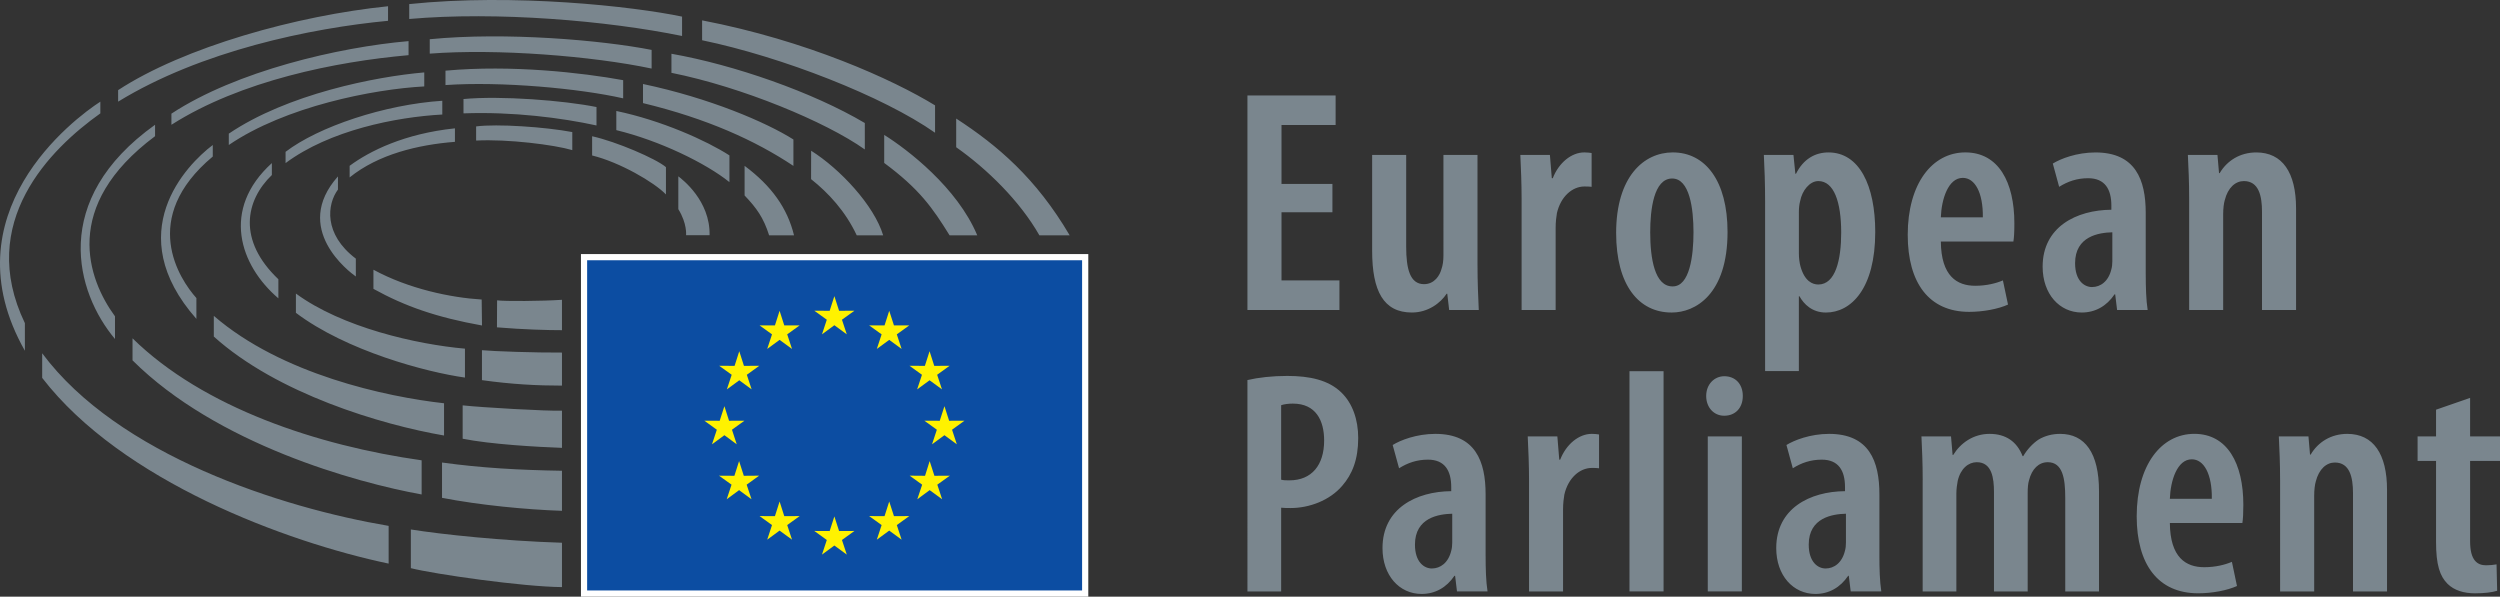 <svg xmlns="http://www.w3.org/2000/svg" id="Layer_2" viewBox="0 0 1601.45 382.2"><rect x="0" y="0" width="1601.45" height="382.2" fill="#333333" stroke="none"/><defs><style>.cls-1{fill:#7a868e;stroke-width:0}</style></defs><g id="Language"><g id="mute"><path fill="#fff" stroke-width="0" d="M372.15 162.75h324.99V382.2H372.15z"/><g id="flag" stroke-width="0"><path fill="#0c4da2" d="M376.11 166.71h317.06v211.53H376.11z"/><path fill="#fff200" d="m534.48 189.7 3.02 9.39 9.84-.05-8 5.76 3.1 9.37-7.96-5.84-7.93 5.84 3.08-9.37-8-5.76 9.84.05 3.01-9.39zm0 141.11 3.02 9.36 9.84-.05-8 5.78 3.1 9.37-7.96-5.83-7.93 5.83 3.08-9.37-8-5.78 9.84.05 3.01-9.36zm-35.09-131.72 3 9.37 9.85-.02-7.97 5.74 3.08 9.35-7.96-5.82-7.93 5.82 3.07-9.35-7.97-5.74 9.84.02 2.99-9.37zm-25.83 25.9 3 9.38 9.85-.07-8 5.77 3.07 9.35-7.92-5.82-7.94 5.82 3.09-9.35-8.03-5.77 9.88.07 3-9.38zm-9.52 35.2 2.98 9.35 9.86-.05-7.99 5.78 3.05 9.34-7.9-5.83-7.95 5.83 3.1-9.34-8.02-5.78 9.85.05 3.02-9.35zm9.41 35.17 3.02 9.42 9.82-.08-7.99 5.77 3.11 9.35-7.96-5.85-7.94 5.85 3.1-9.35-8.02-5.75 9.85.06 3.01-9.42zm25.94 25.89 3 9.38 9.85-.04-7.97 5.75 3.08 9.36-7.96-5.82-7.93 5.82 3.07-9.36-7.97-5.75 9.84.04 2.99-9.38zm70.23-122.16-3 9.37-9.87-.02 8 5.74-3.08 9.35 7.95-5.82 7.93 5.82-3.07-9.35 7.98-5.74-9.81.02-3.03-9.37zm25.84 25.9-3.01 9.38-9.86-.07 8 5.77-3.09 9.35 7.96-5.82 7.95 5.82-3.09-9.35 7.98-5.77-9.84.07-3-9.38zm9.53 35.2-3.01 9.35-9.86-.05 8 5.78-3.08 9.34 7.95-5.83 7.94 5.83-3.07-9.34 7.97-5.78-9.84.05-3-9.35zm-9.47 35.17-2.96 9.42-9.87-.08 8.02 5.77-3.11 9.35 7.92-5.85 7.99 5.85-3.09-9.35 8-5.75-9.86.06-3.04-9.42zm-25.9 25.89-3 9.38-9.87-.04 8 5.75-3.08 9.36 7.95-5.82 7.93 5.82-3.07-9.36 7.98-5.75-9.81.04-3.03-9.38z"/></g><path id="hc" d="M426.59 124.56v-17.49c-6.37-5.45-31.8-16.36-47.29-19.79v12.31c17.73 4.36 39.81 17.17 47.29 24.97zm12.89 26.1h15.06c.46-22.07-17.45-35.73-20.02-37.71v21.03c5.76 9.32 4.96 16.68 4.96 16.68zm37.49-44.42v18.98c7.57 7.92 12.11 14.13 15.72 25.53h15.95c-4.26-17.43-14.4-31.67-31.66-44.51zm-9.71 10.41v-17.1c-14.64-9.46-43.56-22.43-72.46-28.46v12.27c27.76 6.73 57.28 21.12 72.46 33.3zm40.99-10.38V89.35c-17.55-11.07-53.69-26.54-96.36-35.55v12.24c40.96 9.9 72.04 24.01 96.36 40.23zm11.35-9.72-.04 18.2c11.21 8.89 22.03 20.6 29.25 36h16.93c-5.79-19.17-27.46-42.42-46.14-54.2zm34.38-.82V78.8c-33.58-19.86-83.9-37.32-123.87-44.36v12.21c45.14 9.06 98.91 31.37 123.87 49.09zm54.29 55.02h17.74c-12.76-30.54-44.69-55.01-59.61-64.33v17.96c22.59 16.74 30.94 28.7 41.88 46.37zm-9.29-65.71V67.5c-27.2-16.64-82.22-41.55-149.22-54.46v12.74c50.97 10.59 115.97 35.89 149.22 59.25zm66.84 65.71h19.4c-21.51-36.59-46.11-57.52-72.7-74.81v18.38c19.7 13.84 40.83 34.47 53.3 56.44zM366.6 96.16V84.6c-17.45-3.28-48.12-5.37-61.6-3.62v9.06c20.24-1.05 50.05 2.71 61.6 6.12zm-75.18-5.3v-8.65c-32.38 3.39-54.6 14.51-67.45 24v7.44c18.35-14.81 43.77-20.94 67.45-22.79zm-74.93 30.56V113c-29.79 33.47 7.48 61.34 11.45 64.12v-11.44c-20.83-15.75-18.39-34.94-11.45-44.25zm22.73 51.35v12.27c20.23 11.2 40.59 18.28 69.54 23.46l-.21-16.63c-19.68-1.19-46.73-6.8-69.34-19.1zm79.21 19.62-.09 17.3c16.94 1.41 32.92 1.83 41.65 1.82v-19.46c-12.86.86-36.69 1.03-41.56.34zM382.1 80.37v-11.8c-20.84-4.22-61.26-7.37-85.2-5.13v9.18c31.6-1.17 62.86 2.87 85.2 7.75zm-84.26 161.49v-18.52c-31.01-2.74-78.68-13.57-108.29-35.3v12.35c32.46 24.49 83.81 38.06 108.29 41.47zm-119.52-50.75v-12.23c-26.27-24.98-21.14-50.39-4.18-66.76v-7.65c-32.6 29.61-20.66 65.44 4.18 86.64zm130.41 33.22v19.18c18.87 2.65 35.24 3.51 51.26 3.51v-21.17c-17.27.1-43.59-.8-51.26-1.52zM182.93 97.26v7.21c28.25-21.02 70.62-29.49 100.4-31.11v-8.81c-36.88 2.41-79.24 16.54-100.4 32.71zm-45.97 105.07v13.26c40.53 36.55 107.2 56.45 147.48 63.39v-20.65c-37.11-4.16-104.18-18.55-147.48-56zM399.19 63V51.36c-26.18-4.77-71.44-9.97-113.82-6.09v9.22c35.62-2.48 85.9 2.15 113.82 8.51zM296.37 259.67v21.37c17.97 3.59 47.52 5.26 63.62 5.85v-23.82c-9.6.34-51.64-2.07-63.62-3.41zm-24.6-204.32v-8.96c-31.51 2.71-87.84 13.93-125.21 39.23v7.26c36.37-24.77 92.66-35.76 125.21-37.52zM136.3 100.26v-7.38c-17.1 12.89-59.02 56.37-10.49 111.4v-13.35c-10.79-12.06-36.82-51.12 10.49-90.67zm281.11-56.34V31.97c-31.73-6.23-93.53-11.61-142.12-6.84v9.23c42.95-3.32 104.06 1.52 142.12 9.56zM283.15 296.29v22.61c23.92 4.65 53.72 7.54 76.84 8.32v-25.66c-27.67-.47-51.52-1.78-76.84-5.28zm-13.06 20.46v-21.88c-66.51-9.4-139.79-33.63-185.2-78.15v14.11c53.8 53.59 143.04 78.29 185.2 85.91zM109.81 72.81v7.12c44.46-28.3 105.37-40.46 151.9-44.59v-9c-44.73 3.88-110.24 19.11-151.9 46.47zM73.66 217.16v-14.54c-17.41-23.74-34.49-70.55 25.67-115.38v-7.32c-67.56 48.3-50.72 107.43-25.67 137.24zm-46.64 9.14v15.76c51.03 66.2 156.41 105.17 221.93 118.98v-24.17C180.11 325.22 75.51 291.49 27.02 226.3zm409.9-203.25V10.64C405.55 4.09 329.29-4.37 262.14 2.62v9.54c56.15-4.94 127.01 1.09 174.78 10.89zm-188.35-9.73V4C190.3 9.95 117.95 30.1 75.67 57.73v7.39c53.11-32.57 123.6-47.13 172.9-51.79zm14.61 325.85v24.78c14.96 3.81 71.76 11.94 96.81 12.13v-28.41c-38.23-1.21-77.27-5.36-96.81-8.51zM64.28 72.62v-7.5c-17.1 11.03-98.08 71.83-48.34 159.57V207C-15.17 142.32 32.25 95.39 64.28 72.63z" class="cls-1"/></g><path id="EN" d="M853.52 135.96H820.9v43.66h37.11v18.96h-58.93V61.14h56.49v18.94H820.9v37.75h32.62v18.13zm92.94 33.65c0 10.79.41 20.58.81 28.96H928.3l-1.21-10.41h-.41c-3.87 5.9-11.83 12.03-22.24 12.03-18.13 0-25.47-13.66-25.47-39.56V99.24h21.8v58.74c0 14.27 2.45 24.05 11.43 24.05 6.72 0 10.18-5.71 11.2-9.78.82-2.24 1.24-5.29 1.24-8.55V99.24h21.82v70.36zm28.25-42.4c0-9.17-.41-19.58-.81-27.96h18.94l1.22 14.9h.62c3.86-9.97 12.03-16.52 20.19-16.52 2.04 0 3.25.19 4.69.39v21.65c-1.44-.21-2.85-.21-4.69-.21-7.55 0-15.09 6.31-17.55 17.11-.4 2.26-.81 5.71-.81 9.38v52.62h-21.8v-71.36zm96.05 72.98c-21.02 0-35.49-17.54-35.49-50.97 0-36.1 17.74-51.59 36.29-51.59 20.8 0 35.07 18.14 35.07 50.96 0 40.17-20.79 51.6-35.67 51.6h-.2zm.8-16.73c10.81 0 13.26-19.57 13.26-34.66s-2.45-34.45-13.66-34.45c-11.82 0-14.07 19.99-14.07 34.45 0 16.73 2.85 34.66 14.28 34.66h.19zm59.14-53c0-13.47-.4-22.83-.81-31.21h18.96l1.22 12.06h.41c4.7-9.41 12.23-13.67 20.8-13.67 19.77 0 29.96 21.2 29.96 50.96 0 36.31-15.48 51.6-31.6 51.6-8.77 0-14.07-5.29-16.92-10.4h-.41v47.91h-21.62V130.47zm21.62 31.81c0 3.05.41 6.11 1.02 8.35 2.65 9.58 7.75 11.63 11.42 11.63 11 0 14.67-15.71 14.67-33.24 0-19.77-4.69-33.02-14.67-33.02-5.51 0-10.4 6.13-11.63 12.86-.61 2.21-.81 4.66-.81 7.32v26.1zm90.94-7.53c.2 22.22 10.41 28.32 22.03 28.32 7.32 0 13.46-1.61 17.73-3.44l3.27 15.49c-6.32 2.85-15.92 4.66-24.89 4.66-25.69 0-39.35-18.54-39.35-49.32 0-32.82 15.69-52.82 36.91-52.82s31.4 18.98 31.4 45.44c0 5.72-.21 9.01-.62 11.66h-46.48zm26.91-15.52c.2-15.88-5.1-25.28-12.84-25.28-9.37 0-13.66 13.68-14.07 25.28h26.91zm104.35 36.71c0 7.75.21 16.12 1.22 22.64h-19.57l-1.22-10.02h-.41c-5.09 7.58-12.43 11.64-20.99 11.64-14.28 0-25.08-11.83-25.08-29.37 0-25.47 21.6-36.29 44.03-36.47v-2.65c0-10.41-4.07-17.54-14.89-17.54-7.12 0-13.05 2.05-18.56 5.52l-4.06-14.9c4.89-3.06 15.28-7.13 27.31-7.13 25.68 0 32.21 17.55 32.21 38.72v39.57zm-21.4-27.13c-8.56.21-23.86 2.47-23.86 19.79 0 11.22 5.92 15.29 10.82 15.29 5.5 0 10.6-3.69 12.43-11.42.41-1.44.61-3.28.61-5.09v-18.58zm49.21-21.59c0-11.22-.42-19.15-.82-27.96h18.95l1.01 11.66h.41c4.69-7.97 13.04-13.27 23.44-13.27 16.72 0 25.49 12.84 25.49 35.87v65.06h-21.82v-63c0-10.01-2.04-19.58-11.62-19.58-5.3 0-10.2 4.07-12.23 12.22-.61 2.06-1.02 5.3-1.02 8.98v61.38h-21.79v-71.36zM799.08 243.46c6.93-1.63 15.89-2.65 25.48-2.65 14.49 0 26.34 2.65 34.47 10.41 7.32 6.93 11.01 17.53 11.01 29.35 0 13.87-3.86 23.26-10.21 30.58-8.16 9.58-21.4 14.29-33.04 14.29-2.24 0-4.09 0-6.11-.22v53.64h-21.6V243.47zm21.6 63.82c1.64.42 3.05.42 5.3.42 14.3 0 22.24-9.8 22.24-25.52 0-12.81-5.3-23.64-20.02-23.64-3.04 0-5.7.39-7.52 1.02v47.72zm130.98 48.93c0 7.75.19 16.12 1.22 22.64h-19.57l-1.2-10.02h-.42c-5.09 7.58-12.44 11.64-21.02 11.64-14.28 0-25.07-11.83-25.07-29.37 0-25.47 21.63-36.29 44.03-36.47v-2.65c0-10.41-4.09-17.54-14.89-17.54-7.12 0-13.02 2.05-18.53 5.52l-4.09-14.9c4.89-3.06 15.28-7.13 27.32-7.13 25.69 0 32.21 17.55 32.21 38.72v39.57zm-21.39-27.13c-8.59.21-23.88 2.47-23.88 19.79 0 11.22 5.92 15.29 10.81 15.29 5.5 0 10.62-3.69 12.45-11.42.41-1.44.62-3.28.62-5.09v-18.58zm49.2-21.58c0-9.17-.42-19.58-.84-27.96h18.98l1.22 14.9h.6c3.87-9.97 12.04-16.52 20.23-16.52 2 0 3.24.19 4.65.39v21.65c-1.41-.21-2.83-.21-4.65-.21-7.59 0-15.12 6.31-17.58 17.11-.4 2.26-.82 5.71-.82 9.38v52.62h-21.79V307.5zm64.34-69.73h21.83v141.08h-21.83V237.77zm60.57 28.53c-6.33 0-11.43-5.1-11.43-12.66s5.29-12.64 11.62-12.64c6.96 0 11.83 4.91 11.83 12.64s-4.87 12.66-11.83 12.66h-.19zm-10.42 112.55v-99.32h21.83v99.32h-21.83zm109.94-22.64c0 7.75.21 16.12 1.22 22.64h-19.6l-1.22-10.02h-.39c-5.11 7.58-12.43 11.64-20.99 11.64-14.28 0-25.1-11.83-25.1-29.37 0-25.47 21.62-36.29 44.05-36.47v-2.65c0-10.41-4.07-17.54-14.87-17.54-7.13 0-13.06 2.05-18.57 5.52l-4.07-14.9c4.91-3.06 15.29-7.13 27.3-7.13 25.72 0 32.25 17.55 32.25 38.72v39.57zm-21.43-27.13c-8.55.21-23.84 2.47-23.84 19.79 0 11.22 5.91 15.29 10.8 15.29 5.5 0 10.6-3.69 12.43-11.42.42-1.44.61-3.28.61-5.09v-18.58zm49.17-21.58c0-11.22-.42-19.15-.8-27.96h18.94l1.01 11.86h.42c4.65-7.55 12.82-13.47 23.24-13.47s17.54 4.9 21.19 14.27h.41c2.45-4.27 6.11-8.14 9.78-10.6 4.09-2.45 8.77-3.67 13.87-3.67 15.89 0 24.88 12.24 24.88 36.71v64.22h-21.63v-60.15c0-12.04-1.61-22.64-11.2-22.64-5.71 0-10.2 4.28-12.02 11.64-.62 2-.84 4.86-.84 7.94v63.21h-21.59v-63.64c0-8.74-1.24-19.15-11.01-19.15-5.33 0-10.44 4.07-12.23 12.03-.42 2.25-.85 5.11-.85 7.96v62.8h-21.59V307.5zm158.32 27.52c.19 22.22 10.38 28.32 22.02 28.32 7.31 0 13.44-1.61 17.73-3.44l3.25 15.49c-6.33 2.85-15.89 4.66-24.87 4.66-25.71 0-39.37-18.54-39.37-49.32 0-32.82 15.72-52.82 36.91-52.82s31.4 18.98 31.4 45.44c0 5.72-.21 9.01-.61 11.66h-46.46zm26.89-15.52c.21-15.88-5.09-25.28-12.83-25.28-9.4 0-13.66 13.68-14.06 25.28h26.89zm43.73-12c0-11.22-.42-19.15-.81-27.96h18.98l1 11.66h.42c4.66-7.97 13.02-13.27 23.44-13.27 16.71 0 25.47 12.84 25.47 35.87v65.06h-21.8v-63c0-10.01-2.04-19.58-11.62-19.58-5.32 0-10.18 4.07-12.24 12.22-.59 2.06-1 5.3-1 8.98v61.38h-21.83V307.5zm121.72-52.63v24.67h19.16v15.73h-19.16v51.57c0 12.23 4.71 15.28 10.21 15.28 2.44 0 4.47-.21 6.72-.6l.4 16.92c-3.25 1.02-8.15 1.63-14.26 1.63-6.92 0-13.23-1.81-17.54-6.1-4.91-4.91-7.35-12.06-7.35-26.91v-51.78h-11.82v-15.73h11.82v-17.11l21.82-7.56z" class="cls-1"/></g></svg>